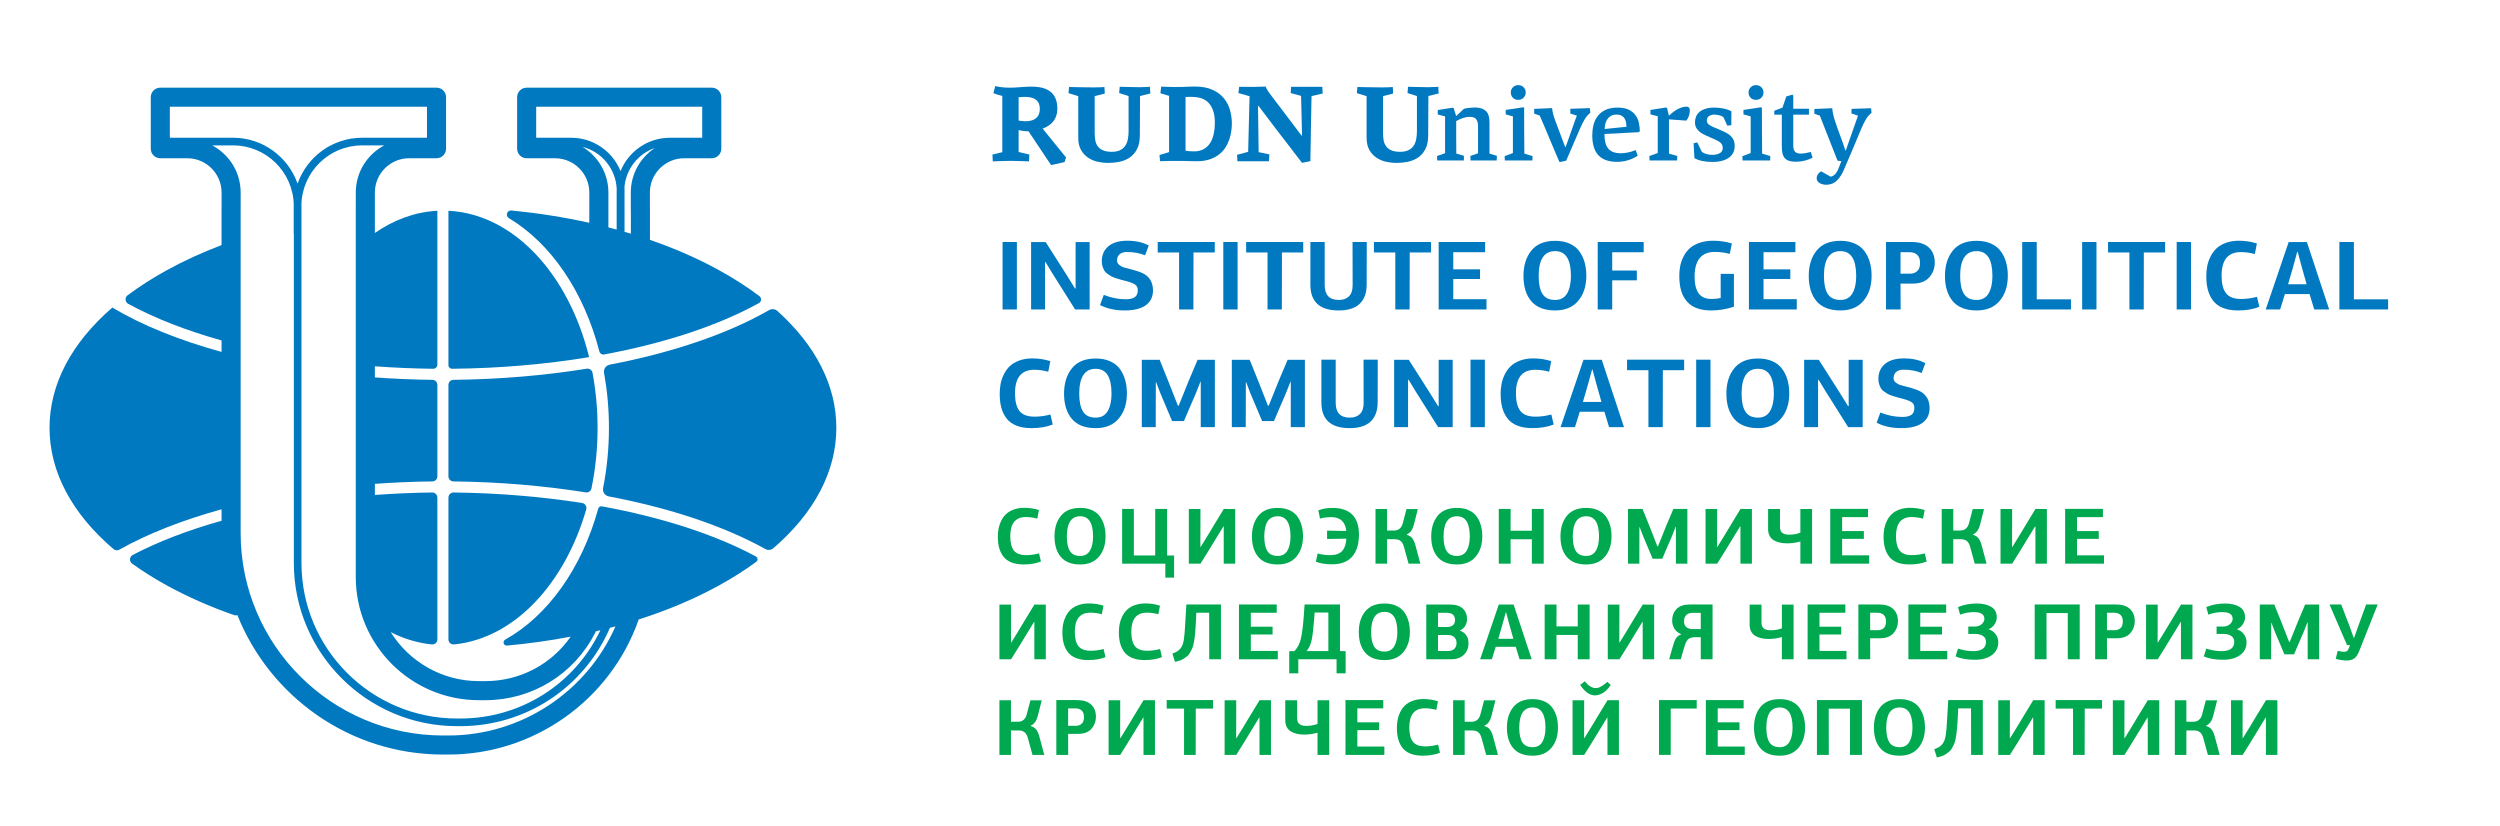 <?xml version="1.0" encoding="UTF-8"?> <svg xmlns="http://www.w3.org/2000/svg" xmlns:xlink="http://www.w3.org/1999/xlink" version="1.1" id="Layer_1" x="0px" y="0px" viewBox="0 0 407.885 134.691" xml:space="preserve"> <image display="none" overflow="visible" width="501" height="220" transform="matrix(1 0 0 1 -42.119 -44.922)"> </image> <g> <g> <path fill="#0079C1" d="M243.015,19.906c0-0.841-0.202-1.447-0.607-1.815c-0.404-0.369-0.995-0.554-1.769-0.554 c-0.266,0-0.558,0.017-0.876,0.051c-0.319,0.035-0.622,0.087-0.911,0.156l-1.249,1.176c-0.012,0-0.017-0.003-0.017-0.008 c0-0.006-0.006-0.009-0.017-0.009l-0.398-1.262l-0.155-0.069c-0.404,0.069-0.81,0.133-1.219,0.19 c-0.409,0.058-0.816,0.121-1.219,0.19v0.726l1.193,0.312v5.999l-1.314,0.467l0.035,0.726h4.34l0.017-0.76l-1.245-0.364 c-0.012-1.083-0.017-2.051-0.017-2.904v-2.403c0.392-0.219,0.772-0.389,1.141-0.51c0.368-0.121,0.714-0.181,1.037-0.181 c0.53,0,0.893,0.13,1.089,0.389c0.196,0.26,0.294,0.666,0.294,1.219v4.34l-1.245,0.432l0.017,0.744h4.271l0.035-0.76l-1.211-0.364 V19.906z"></path> <path fill="#0079C1" d="M246.845,14.235c-0.236,0.231-0.355,0.513-0.355,0.847c0,0.334,0.109,0.62,0.329,0.856 c0.22,0.236,0.513,0.354,0.882,0.354c0.358,0,0.652-0.118,0.882-0.354c0.231-0.236,0.346-0.522,0.346-0.856 c0-0.334-0.116-0.616-0.346-0.847c-0.231-0.231-0.524-0.346-0.882-0.346C247.366,13.889,247.081,14.005,246.845,14.235"></path> <path fill="#0079C1" d="M248.678,21.316c-0.006-1.239-0.009-2.487-0.009-3.744l-0.155-0.069l-2.853,0.432v0.726 c0.193,0.058,0.389,0.113,0.588,0.164c0.199,0.052,0.395,0.107,0.588,0.164v5.983l-1.348,0.501c0,0.127,0.002,0.245,0.008,0.354 c0.005,0.11,0.014,0.228,0.026,0.354h4.496c0-0.127,0.002-0.245,0.008-0.354c0.006-0.109,0.009-0.228,0.009-0.354l-1.331-0.415 C248.692,23.803,248.683,22.555,248.678,21.316"></path> <path fill="#0079C1" d="M258.772,17.659c-0.306,0.012-0.631,0.023-0.977,0.035c-0.346,0.011-0.672,0.023-0.977,0.034 c-0.306,0.012-0.51,0.018-0.614,0.018v0.778l1.072,0.346c-0.035,0.069-0.098,0.231-0.19,0.484 c-0.092,0.253-0.202,0.559-0.328,0.916c-0.128,0.357-0.262,0.741-0.407,1.15c-0.144,0.41-0.28,0.793-0.406,1.15 c-0.127,0.357-0.236,0.666-0.329,0.925c-0.092,0.259-0.15,0.418-0.173,0.475h-0.087l-1.642-4.374 c-0.127-0.323-0.234-0.66-0.32-1.012c-0.087-0.351-0.141-0.666-0.165-0.942l-2.922,0.121v0.778l0.899,0.311 c0.058,0.127,0.17,0.384,0.337,0.77c0.167,0.386,0.36,0.838,0.58,1.357c0.219,0.519,0.452,1.075,0.7,1.669 c0.248,0.593,0.482,1.15,0.7,1.669c0.22,0.519,0.412,0.974,0.58,1.366c0.167,0.392,0.279,0.646,0.337,0.761l1.089-0.225 l2.265-5.256c0.242-0.554,0.489-1.046,0.744-1.479c0.253-0.432,0.564-0.792,0.933-1.081l-0.086-0.76 C259.282,17.641,259.077,17.647,258.772,17.659"></path> <path fill="#0079C1" d="M261.809,21.048c0-0.242,0.028-0.499,0.087-0.77c0.057-0.271,0.158-0.524,0.302-0.761 c0.144-0.236,0.34-0.432,0.588-0.588c0.248-0.155,0.568-0.233,0.96-0.233c0.345,0,0.622,0.061,0.829,0.181 c0.208,0.121,0.369,0.277,0.484,0.467c0.115,0.19,0.193,0.403,0.234,0.64c0.04,0.236,0.061,0.469,0.061,0.7L261.809,21.048z M266.858,18.826c-0.265-0.375-0.631-0.68-1.098-0.916c-0.467-0.236-1.081-0.354-1.841-0.354c-0.819,0-1.493,0.133-2.023,0.398 c-0.53,0.265-0.951,0.611-1.263,1.037c-0.311,0.426-0.53,0.907-0.657,1.443c-0.128,0.536-0.191,1.081-0.191,1.634 c0,0.68,0.075,1.288,0.225,1.824c0.15,0.536,0.386,0.991,0.709,1.366c0.323,0.374,0.744,0.66,1.262,0.856 c0.519,0.196,1.141,0.294,1.867,0.294c0.623,0,1.228-0.092,1.816-0.277c0.588-0.185,1.1-0.427,1.538-0.726l-0.328-0.917 c-0.473,0.196-0.925,0.332-1.357,0.406c-0.432,0.075-0.781,0.113-1.046,0.113c-0.507,0-0.931-0.067-1.271-0.199 c-0.34-0.132-0.616-0.331-0.829-0.596c-0.214-0.265-0.366-0.594-0.458-0.986c-0.092-0.392-0.139-0.847-0.139-1.366l5.619-0.294 l0.156-0.19c-0.012-0.426-0.063-0.864-0.156-1.314C267.302,19.613,267.123,19.2,266.858,18.826"></path> <path fill="#0079C1" d="M275.187,17.399c-0.288,0-0.568,0.046-0.838,0.139c-0.271,0.092-0.527,0.207-0.77,0.346 c-0.242,0.138-0.469,0.293-0.683,0.467c-0.214,0.173-0.407,0.34-0.58,0.501l-0.035-0.017l-0.294-1.21l-0.156-0.087l-2.559,0.398 v0.726l1.193,0.311v5.999l-1.366,0.484l0.035,0.726h4.496l0.017-0.726l-1.349-0.397v-5.585l2.836,0.208 c0.184-0.231,0.325-0.496,0.423-0.796c0.098-0.299,0.147-0.588,0.147-0.864c0-0.231-0.052-0.391-0.156-0.484 C275.447,17.446,275.326,17.399,275.187,17.399"></path> <path fill="#0079C1" d="M282.341,22.154c-0.225-0.207-0.496-0.392-0.813-0.554c-0.317-0.161-0.683-0.329-1.098-0.501 c-0.334-0.138-0.625-0.259-0.873-0.363c-0.248-0.103-0.452-0.207-0.614-0.311c-0.161-0.104-0.28-0.216-0.354-0.338 c-0.075-0.121-0.112-0.262-0.112-0.423c0-0.323,0.114-0.565,0.345-0.726c0.231-0.162,0.53-0.242,0.899-0.242 c0.162,0,0.378,0.026,0.648,0.078c0.271,0.052,0.539,0.158,0.804,0.32l0.64,1.401l0.657-0.069c0-0.38,0.003-0.758,0.009-1.133 c0.005-0.374,0.009-0.752,0.009-1.133c-0.438-0.23-0.908-0.389-1.41-0.475c-0.501-0.087-0.954-0.13-1.357-0.13 c-0.588,0-1.084,0.067-1.487,0.199c-0.404,0.133-0.729,0.308-0.977,0.527c-0.248,0.22-0.43,0.473-0.544,0.761 c-0.116,0.288-0.173,0.588-0.173,0.899c0,0.38,0.078,0.7,0.234,0.96c0.155,0.259,0.363,0.484,0.622,0.674 c0.259,0.19,0.55,0.357,0.873,0.501c0.323,0.144,0.652,0.292,0.986,0.441c0.254,0.116,0.49,0.222,0.709,0.32 c0.219,0.098,0.412,0.205,0.579,0.32c0.167,0.115,0.297,0.251,0.389,0.406c0.092,0.156,0.139,0.343,0.139,0.562 c0,0.404-0.164,0.694-0.493,0.873c-0.328,0.179-0.746,0.268-1.253,0.268c-0.231,0-0.505-0.037-0.821-0.113 c-0.318-0.075-0.597-0.199-0.839-0.371l-0.744-1.539c-0.092,0.024-0.193,0.043-0.303,0.061c-0.11,0.017-0.21,0.038-0.303,0.061 l0.139,2.438c0.334,0.196,0.76,0.349,1.279,0.458c0.519,0.109,1.055,0.164,1.608,0.164c0.634,0,1.185-0.067,1.651-0.199 c0.467-0.133,0.85-0.314,1.15-0.545c0.3-0.231,0.522-0.504,0.666-0.822c0.144-0.316,0.216-0.66,0.216-1.028 c0-0.38-0.058-0.703-0.173-0.968C282.736,22.598,282.566,22.362,282.341,22.154"></path> <path fill="#0079C1" d="M286.493,16.293c0.358,0,0.651-0.118,0.882-0.354c0.231-0.236,0.346-0.522,0.346-0.856 c0-0.334-0.115-0.616-0.346-0.847c-0.231-0.231-0.524-0.346-0.882-0.346c-0.334,0-0.62,0.116-0.855,0.346 c-0.237,0.231-0.355,0.513-0.355,0.847c0,0.334,0.109,0.62,0.329,0.856C285.83,16.174,286.124,16.293,286.493,16.293"></path> <path fill="#0079C1" d="M287.47,21.316c-0.006-1.239-0.009-2.487-0.009-3.744l-0.155-0.069l-2.853,0.432v0.726 c0.193,0.058,0.389,0.113,0.588,0.164c0.199,0.052,0.395,0.107,0.588,0.164v5.983l-1.348,0.501c0,0.127,0.002,0.245,0.008,0.354 c0.006,0.11,0.014,0.228,0.026,0.354h4.496c0-0.127,0.003-0.245,0.008-0.354c0.006-0.109,0.009-0.228,0.009-0.354l-1.331-0.415 C287.484,23.803,287.475,22.555,287.47,21.316"></path> <path fill="#0079C1" d="M295.448,24.799c-0.369,0.081-0.675,0.144-0.917,0.19c-0.242,0.046-0.484,0.07-0.726,0.07 c-0.461,0-0.781-0.11-0.96-0.33c-0.179-0.22-0.268-0.537-0.268-0.953v-5.063h2.559v-0.969h-2.559v-2.178 c-0.023-0.023-0.05-0.044-0.079-0.061c-0.029-0.018-0.055-0.038-0.078-0.061l-0.977,0.294l-0.628,1.833 c-0.231,0.092-0.457,0.176-0.676,0.251c-0.219,0.075-0.438,0.158-0.657,0.251v0.64h1.227v5.135c0,0.45,0.036,0.833,0.105,1.15 c0.07,0.317,0.192,0.579,0.367,0.787c0.175,0.207,0.41,0.36,0.707,0.458c0.297,0.098,0.67,0.147,1.121,0.147 c0.911,0,1.816-0.216,2.715-0.648c-0.046-0.159-0.092-0.315-0.139-0.469C295.54,25.119,295.494,24.961,295.448,24.799"></path> <path fill="#0079C1" d="M305.312,18.039c-0.017-0.126-0.032-0.253-0.043-0.38l-3.182,0.104c0,0.127-0.003,0.251-0.008,0.372 c-0.006,0.121-0.009,0.245-0.009,0.371l1.072,0.364c-0.334,0.945-0.666,1.888-0.995,2.827c-0.328,0.939-0.659,1.888-0.994,2.844 h-0.07c-0.265-0.818-0.55-1.628-0.856-2.43c-0.306-0.801-0.59-1.616-0.856-2.446c-0.127-0.369-0.225-0.726-0.294-1.072 c-0.069-0.346-0.116-0.657-0.138-0.934l-2.922,0.121v0.778l0.899,0.311c0.484,1.234,0.965,2.461,1.443,3.683 c0.478,1.222,0.96,2.444,1.444,3.666l0.622,0.069l-0.432,1.124c-0.046,0.127-0.107,0.265-0.181,0.415 c-0.075,0.149-0.164,0.294-0.268,0.432c-0.104,0.139-0.228,0.26-0.372,0.364c-0.144,0.104-0.308,0.173-0.493,0.207l-1.522-0.865 c-0.23,0.104-0.415,0.26-0.553,0.467c-0.139,0.208-0.208,0.421-0.208,0.64c0,0.334,0.155,0.596,0.467,0.786 c0.312,0.19,0.686,0.285,1.124,0.285c0.68,0,1.253-0.231,1.721-0.691c0.467-0.462,0.855-1.073,1.166-1.833 c0.473-1.107,0.945-2.213,1.418-3.32c0.472-1.107,0.94-2.219,1.401-3.337c0.231-0.554,0.475-1.049,0.735-1.487 c0.259-0.437,0.568-0.789,0.925-1.054C305.344,18.293,305.329,18.166,305.312,18.039"></path> <path fill="#0079C1" d="M185.969,22.191l0.035-6.533l1.678-0.407l-0.071-1.095c0,0-0.762,0.07-1.676,0.07 c-0.914,0-3.251-0.07-3.251-0.07l-0.088,1.024l1.536,0.494v5.739c0,0.47-0.042,0.912-0.124,1.324 c-0.082,0.413-0.225,0.768-0.431,1.068c-0.205,0.3-0.487,0.536-0.845,0.706c-0.358,0.171-0.807,0.256-1.346,0.256 c-0.599,0-1.08-0.082-1.444-0.247c-0.364-0.165-0.645-0.385-0.845-0.662c-0.199-0.277-0.331-0.598-0.396-0.963 c-0.065-0.365-0.097-0.753-0.097-1.165v-6.056l1.643-0.406l-0.054-1.078c0,0-0.389,0.07-1.912,0.07 c-1.523,0-3.861-0.07-3.861-0.07l-0.089,1.007l1.589,0.494v6.763c0,0.836,0.159,1.522,0.477,2.057 c0.318,0.536,0.718,0.956,1.201,1.262c0.482,0.307,1.009,0.519,1.58,0.636c0.571,0.117,1.109,0.177,1.616,0.177 c0.576,0,1.171-0.059,1.783-0.177c0.612-0.117,1.168-0.338,1.669-0.662c0.5-0.324,0.909-0.771,1.227-1.342 C185.792,23.837,185.957,23.098,185.969,22.191"></path> <path fill="#0079C1" d="M193.424,15.835c0.129-0.012,0.275-0.021,0.439-0.027c0.164-0.005,0.329-0.008,0.493-0.008 c0.516,0,1.005,0.061,1.469,0.185c0.463,0.123,0.87,0.344,1.222,0.662c0.352,0.318,0.634,0.753,0.845,1.306 c0.211,0.554,0.317,1.26,0.317,2.119c0,0.6-0.058,1.18-0.176,1.739c-0.117,0.559-0.308,1.053-0.572,1.483 c-0.264,0.43-0.616,0.771-1.055,1.024c-0.44,0.253-0.977,0.379-1.61,0.379c-0.211,0-0.443-0.009-0.695-0.026 c-0.252-0.018-0.478-0.05-0.677-0.097V15.835z M191.658,26.253h0.83c0.106,0,0.294,0.003,0.565,0.009 c0.271,0.006,0.556,0.011,0.857,0.017c0.3,0.006,0.582,0.012,0.847,0.018c0.265,0.006,0.433,0.008,0.504,0.008 c0.812,0,1.519-0.102,2.119-0.309c0.601-0.205,1.112-0.477,1.536-0.812c0.424-0.336,0.771-0.721,1.042-1.157 c0.27-0.435,0.479-0.88,0.627-1.333c0.147-0.453,0.25-0.9,0.309-1.342c0.059-0.442,0.088-0.845,0.088-1.21 c0-0.73-0.1-1.454-0.3-2.172c-0.2-0.718-0.532-1.362-0.998-1.934c-0.465-0.571-1.086-1.033-1.863-1.386 c-0.777-0.354-1.737-0.531-2.878-0.531c-0.212,0-0.421,0.003-0.627,0.009c-0.206,0.006-0.418,0.015-0.636,0.027 c-0.218,0.012-0.459,0.021-0.724,0.027c-0.265,0.006-0.562,0.009-0.892,0.009h-0.636c-0.189,0-0.379-0.003-0.574-0.009 c-0.195-0.006-0.4-0.012-0.618-0.018c-0.218-0.006-0.479-0.014-0.785-0.027l-0.124,1.077l1.413,0.424v9.182l-1.571,0.477 l0.106,1.006c0.33-0.011,0.627-0.02,0.892-0.026c0.265-0.006,0.518-0.012,0.759-0.017 C191.166,26.256,191.411,26.253,191.658,26.253"></path> <path fill="#0079C1" d="M201.825,25.264l0.07,1.042h5.139l0.07-1.113l-1.748-0.371l-0.106-7.54l0.07-0.018l2.543,3.355 l4.573,5.951l1.359-0.282c0-0.2,0.006-0.574,0.018-1.121c0.012-0.547,0.024-1.18,0.035-1.898c0.012-0.718,0.024-1.48,0.036-2.287 c0.011-0.806,0.026-1.571,0.043-2.295c0.018-0.724,0.029-1.357,0.035-1.898c0.006-0.541,0.015-0.912,0.027-1.112l1.819-0.423 l-0.07-1.095h-5.086l-0.07,1.024l1.695,0.459l0.159,6.48l-0.07,0.018l-2.172-2.879l-3.037-4.008 c-0.106-0.141-0.219-0.306-0.336-0.495c-0.118-0.188-0.229-0.4-0.335-0.635c-0.342,0.012-0.886,0.026-1.634,0.044 c-0.748,0.017-1.64,0.015-2.675-0.009l-0.124,1.024l1.819,0.512l-0.229,9.077L201.825,25.264z"></path> <path fill="#0079C1" d="M169.653,17.764c0,1.17-0.686,2.383-3.459,1.909v-3.81c0.095-0.006,0.189-0.011,0.287-0.02 C169.009,15.608,169.653,16.583,169.653,17.764 M161.922,25.214l0.053,1.116c0,0,1.884-0.085,2.929-0.085 c1.045,0,2.982,0.085,2.982,0.085l0.054-1.116l-1.746-0.416v-3.574c0.229,0.059,0.84,0.194,1.613,0.196l3.683,5.515l2.207-0.495 l0.229-0.759l-3.813-4.692c1.381-0.526,2.707-1.613,2.335-4.085c-0.455-3.017-3.776-2.764-4.703-2.764 c-0.927,0-3.295,0.428-5.369-0.094l-0.298,1.143c0,0,0.55,0.259,1.453,0.461v9.18L161.922,25.214z"></path> <path fill="#0079C1" d="M94.977,82.065c-6.639-1.041-13.715-1.633-20.973-1.714c-0.462-0.005-0.84,0.371-0.84,0.833v23.133 c0,0.498,0.433,0.875,0.927,0.824c9.772-0.986,18.019-9.817,21.556-22.025C95.783,82.638,95.468,82.142,94.977,82.065"></path> <path fill="#0079C1" d="M95.03,23.958c3.142,0.802,5.485,3.602,5.591,6.964c-0.001,0.079-0.012,0.155-0.012,0.234v6.303 c-0.448-0.123-0.896-0.246-1.348-0.363v-2.778c0-0.006,0.001-0.009,0.001-0.013V31.41C99.262,28.247,97.559,25.481,95.03,23.958 M93.195,22.475h-5.713v-5.059h27.086v5.059h-5.277c-3.64,0-6.759,2.255-8.047,5.439C99.956,24.73,96.836,22.475,93.195,22.475 M102.918,31.41v2.895c0,0.031,0.008,0.06,0.01,0.091v3.732c-0.345-0.103-0.687-0.209-1.034-0.309v-7.437 c0.303-2.906,2.288-5.312,4.958-6.243C104.487,25.696,102.918,28.372,102.918,31.41 M83.027,35.593 c6.852,4.1,12.241,11.989,14.76,21.741c0.089,0.345,0.429,0.566,0.78,0.5c9.858-1.836,18.581-4.698,25.258-8.383 c0.424-0.234,0.469-0.837,0.08-1.13c-1.982-1.496-4.186-2.916-6.602-4.244c-3.453-1.901-7.233-3.552-11.262-4.944v-5.334 c0-0.03-0.008-0.06-0.009-0.091V31.41c0-3.082,2.506-5.588,5.588-5.588h4.374c0.022,0,0.044-0.006,0.065-0.006 c0.023,0,0.043,0.006,0.066,0.006c0.86,0,1.557-0.697,1.557-1.557v-8.405c0-0.86-0.697-1.557-1.557-1.557H85.928 c-0.861,0-1.557,0.697-1.557,1.557v8.405c0,0.86,0.696,1.557,1.557,1.557c0.044,0,0.085-0.01,0.129-0.014 c0.043,0.003,0.085,0.014,0.129,0.014h4.374c3.082,0,5.588,2.506,5.588,5.588v2.377c0,0.005-0.001,0.008-0.001,0.013v2.553 c-4.082-0.909-8.334-1.586-12.709-2.012C82.721,34.27,82.408,35.224,83.027,35.593"></path> <path fill="#0079C1" d="M73.762,60.167c7.761-0.075,15.317-0.732,22.356-1.901C92.797,44.749,83.811,34.916,73.163,34.39v25.184 C73.163,59.902,73.434,60.17,73.762,60.167"></path> <path fill="#0079C1" d="M126.831,50.732c-0.373-0.336-0.921-0.385-1.357-0.135c-6.803,3.907-15.797,6.945-25.992,8.897 c-0.631,0.122-1.041,0.724-0.927,1.356c0.516,2.869,0.796,5.865,0.796,8.949c0,3.396-0.333,6.685-0.953,9.813 c-0.128,0.639,0.284,1.257,0.925,1.379c9.955,1.891,18.771,4.819,25.531,8.58c0.427,0.238,0.957,0.19,1.327-0.128 c6.686-5.772,10.272-12.533,10.272-19.644C136.454,62.925,133.099,56.375,126.831,50.732"></path> <path fill="#0079C1" d="M73.982,78.546c7.465,0.082,14.747,0.699,21.575,1.787c0.435,0.07,0.849-0.21,0.939-0.642 c0.652-3.14,1.003-6.459,1.003-9.89c0-3.106-0.292-6.116-0.829-8.988c-0.084-0.44-0.502-0.728-0.946-0.657 c-6.875,1.107-14.217,1.732-21.742,1.815c-0.454,0.005-0.819,0.37-0.819,0.824v14.927C73.162,78.175,73.528,78.541,73.982,78.546"></path> <path fill="#0079C1" d="M73.141,119.999h-0.853c-18.211,0-33.027-14.815-33.027-33.027V34.335c0-0.009,0.002-0.019,0.002-0.029 V31.41c0-3.332-1.883-6.229-4.64-7.69h3.403c5.39,0,9.781,4.326,9.903,9.687c-0.001,0.077-0.01,0.152-0.01,0.229v4.406 c0,0.041,0.015,0.075,0.023,0.114v53.703c0,14.677,11.939,26.616,26.616,26.616h0.524c10.699,0,20.202-6.27,24.427-16.037 c0.305-0.08,0.606-0.162,0.909-0.245C95.701,112.928,85.004,119.999,73.141,119.999 M27.71,22.474v-5.058h41.953v5.058H59.08 c-4.867,0-9.004,3.135-10.528,7.487c-1.524-4.351-5.662-7.487-10.526-7.487H27.71z M58.047,31.41v2.23 c0,0.004-0.001,0.007-0.001,0.012v60.501c0,11.076,9.012,20.086,20.088,20.086h1.058c7.609,0,14.475-4.217,17.922-11.008 c0.037-0.072,0.061-0.147,0.086-0.223c0.255-0.059,0.506-0.123,0.76-0.183c-4.206,8.8-13.007,14.404-22.878,14.404h-0.524 c-13.989,0-25.371-11.381-25.371-25.371V38.042v-4.36v-0.046c0-0.077-0.01-0.152-0.012-0.229c0.123-5.361,4.514-9.687,9.905-9.687 h3.608C59.932,25.181,58.047,28.079,58.047,31.41 M123.325,90.789c-6.694-3.598-15.366-6.388-25.133-8.177 c-0.262-0.049-0.52,0.115-0.589,0.374c-2.674,9.703-8.207,17.478-15.177,21.372c-0.492,0.275-0.266,1.021,0.295,0.969 c3.55-0.321,7.02-0.811,10.39-1.453c-3.149,4.526-8.293,7.252-13.919,7.252h-1.058c-6.062,0-11.387-3.197-14.391-7.988 c2.125,1.076,4.378,1.772,6.723,2.005c0.48,0.048,0.892-0.345,0.892-0.826V81.185c0-0.463-0.381-0.838-0.842-0.833 c-3.16,0.036-6.282,0.175-9.356,0.4v-1.81c3.083-0.224,6.214-0.361,9.38-0.396c0.453-0.005,0.819-0.371,0.819-0.824V62.795 c0-0.454-0.367-0.819-0.819-0.824c-3.166-0.035-6.296-0.172-9.38-0.395v-1.811c3.126,0.227,6.303,0.368,9.519,0.402 c0.374,0.003,0.68-0.299,0.68-0.672V34.39c-3.651,0.182-7.1,1.475-10.199,3.62l0.001-6.6c0-3.082,2.508-5.59,5.59-5.59h4.374 c0.016,0,0.033-0.004,0.048-0.005c0.016,0.001,0.032,0.005,0.048,0.005c0.86,0,1.557-0.697,1.557-1.556v-8.406 c0-0.86-0.697-1.556-1.557-1.556H26.154c-0.86,0-1.556,0.696-1.556,1.556v8.406c0,0.859,0.696,1.556,1.556,1.556 c0.006,0,0.01-0.001,0.016-0.001s0.012,0.001,0.017,0.001h4.374c3.082,0,5.588,2.508,5.588,5.59v2.212 c0,0.01-0.002,0.02-0.002,0.03v6.336c-3.155,1.201-6.143,2.563-8.918,4.089c-2.343,1.289-4.486,2.663-6.42,4.109 c-0.484,0.362-0.412,1.101,0.117,1.391c4.311,2.347,9.472,4.351,15.221,5.971v1.869c-6.87-1.895-12.947-4.329-17.81-7.232 c-0.003-0.002-0.005-0.006-0.008-0.008c-6.671,5.767-10.249,12.52-10.249,19.622c0,7.17,3.645,13.987,10.444,19.791 c0.265,0.225,0.641,0.26,0.945,0.091c4.661-2.619,10.331-4.833,16.678-6.586v1.868c-5.429,1.527-10.333,3.399-14.491,5.58 c-0.552,0.29-0.606,1.052-0.099,1.417c1.735,1.246,3.626,2.437,5.672,3.562c3.369,1.852,7.049,3.467,10.968,4.839 c0.183,0.064,0.366,0.055,0.53-0.002c5.333,13.318,18.361,22.752,33.56,22.752h0.853c13.918,0,26.389-8.812,31.026-21.928 c0.013-0.035,0.016-0.071,0.027-0.106c4.726-1.512,9.135-3.367,13.11-5.555c2.209-1.215,4.238-2.505,6.084-3.862 C123.691,91.438,123.658,90.968,123.325,90.789"></path> <path fill="#0079C1" d="M233.014,22.191l0.035-6.533l1.678-0.407l-0.071-1.095c0,0-0.762,0.07-1.676,0.07 c-0.914,0-3.251-0.07-3.251-0.07l-0.088,1.024l1.536,0.494v5.739c0,0.47-0.042,0.912-0.124,1.324 c-0.082,0.413-0.225,0.768-0.431,1.068c-0.205,0.3-0.487,0.536-0.845,0.706c-0.358,0.171-0.807,0.256-1.346,0.256 c-0.599,0-1.08-0.082-1.444-0.247c-0.364-0.165-0.645-0.385-0.845-0.662c-0.199-0.277-0.331-0.598-0.396-0.963 c-0.065-0.365-0.097-0.753-0.097-1.165v-6.056l1.643-0.406l-0.054-1.078c0,0-0.389,0.07-1.912,0.07 c-1.523,0-3.861-0.07-3.861-0.07l-0.089,1.007l1.589,0.494v6.763c0,0.836,0.159,1.522,0.477,2.057 c0.318,0.536,0.718,0.956,1.201,1.262c0.482,0.307,1.009,0.519,1.58,0.636c0.571,0.117,1.109,0.177,1.616,0.177 c0.576,0,1.171-0.059,1.783-0.177c0.612-0.117,1.168-0.338,1.669-0.662c0.5-0.324,0.909-0.771,1.227-1.342 C232.837,23.837,233.002,23.098,233.014,22.191"></path> </g> </g> <g> <path fill="#0079C1" d="M165.906,50.491h-2.336V39.483h2.336V50.491z"></path> <path fill="#0079C1" d="M175.394,47.067h0.096v-7.568h2.288v10.992h-2.368l-3.728-5.92l-1.104-1.824 c-0.011,0-0.024,0.003-0.04,0.008c-0.016,0.006-0.029,0.009-0.04,0.009v7.728h-2.272V39.498h2.384 c1.13,1.75,2.261,3.525,3.392,5.328L175.394,47.067z"></path> <path fill="#0079C1" d="M183.939,39.275c1.376,0,2.539,0.262,3.488,0.784l-0.608,1.6c-0.864-0.362-1.851-0.544-2.96-0.544 c-0.501,0-0.896,0.12-1.184,0.36c-0.288,0.239-0.432,0.589-0.432,1.048c0,0.267,0.117,0.496,0.352,0.688 c0.235,0.192,0.478,0.328,0.728,0.408s0.622,0.179,1.112,0.296c1.077,0.277,1.834,0.544,2.272,0.8 c0.938,0.576,1.408,1.462,1.408,2.656c0,1.056-0.392,1.867-1.176,2.432c-0.784,0.566-1.934,0.849-3.448,0.849 c-1.536,0-2.875-0.293-4.016-0.88l0.608-1.664c1.194,0.479,2.389,0.72,3.584,0.72c0.661,0,1.154-0.114,1.48-0.344 c0.325-0.229,0.488-0.601,0.488-1.112c0-0.427-0.144-0.738-0.432-0.936c-0.288-0.197-0.747-0.382-1.376-0.553 c-0.416-0.106-0.723-0.187-0.92-0.239c-0.197-0.054-0.469-0.137-0.816-0.248c-0.347-0.112-0.608-0.216-0.784-0.312 c-0.176-0.096-0.381-0.229-0.616-0.399c-0.235-0.171-0.406-0.347-0.512-0.528s-0.203-0.402-0.288-0.664s-0.128-0.552-0.128-0.872 c0-1.024,0.357-1.837,1.072-2.439C181.549,39.577,182.584,39.275,183.939,39.275z"></path> <path fill="#0079C1" d="M194.707,50.491h-2.336v-9.296h-3.488v-1.712h9.312v1.712h-3.473L194.707,50.491z"></path> <path fill="#0079C1" d="M201.922,50.491h-2.336V39.483h2.336V50.491z"></path> <path fill="#0079C1" d="M209.137,50.491h-2.336v-9.296h-3.487v-1.712h9.312v1.712h-3.472L209.137,50.491z"></path> <path fill="#0079C1" d="M222.994,39.483l-0.017,6.96c0,1.344-0.376,2.382-1.128,3.112s-1.901,1.096-3.447,1.096 c-3.072,0-4.608-1.402-4.608-4.208v-6.96h2.336v7.04c0,1.61,0.768,2.416,2.304,2.416c0.704,0,1.256-0.197,1.656-0.592 s0.6-1.003,0.6-1.824l-0.016-7.04H222.994z"></path> <path fill="#0079C1" d="M229.985,50.491h-2.336v-9.296h-3.487v-1.712h9.312v1.712h-3.472L229.985,50.491z"></path> <path fill="#0079C1" d="M242.529,50.491h-7.808V39.483h7.584v1.664h-5.2v2.8h4.368v1.568h-4.368v3.296h5.424V50.491z"></path> <path fill="#0079C1" d="M258.817,44.987c0,1.675-0.44,3.037-1.32,4.088s-2.136,1.576-3.768,1.576c-1.739,0-3.035-0.501-3.889-1.504 s-1.279-2.379-1.279-4.128c0-1.696,0.429-3.075,1.288-4.137c0.858-1.061,2.151-1.592,3.88-1.592c0.896,0,1.677,0.149,2.344,0.448 c0.666,0.299,1.194,0.712,1.584,1.24c0.389,0.527,0.68,1.128,0.872,1.8C258.72,43.451,258.817,44.187,258.817,44.987z M256.304,45.019c0-2.699-0.858-4.048-2.575-4.048c-1.792,0-2.688,1.354-2.688,4.063c0,1.302,0.208,2.277,0.624,2.928 c0.416,0.651,1.104,0.977,2.064,0.977c0.885,0,1.535-0.354,1.951-1.064C256.096,47.165,256.304,46.213,256.304,45.019z"></path> <path fill="#0079C1" d="M263.04,50.491h-2.368V39.483h7.504v1.68h-5.136v2.977h4.017v1.6h-4.017V50.491z"></path> <path fill="#0079C1" d="M279.536,39.275c1.045,0,2.053,0.149,3.024,0.448l-0.337,1.695c-0.842-0.213-1.647-0.319-2.416-0.319 c-2.219,0-3.327,1.349-3.327,4.048c0,1.173,0.216,2.071,0.647,2.695c0.433,0.624,1.149,0.937,2.152,0.937 c0.533,0,1.019-0.059,1.456-0.176v-3.92h2.16v5.359c-1.206,0.405-2.454,0.608-3.744,0.608c-3.445,0-5.168-1.877-5.168-5.632 c0-0.555,0.048-1.086,0.144-1.593c0.096-0.506,0.272-1.018,0.528-1.535s0.584-0.963,0.983-1.336c0.4-0.374,0.934-0.681,1.601-0.921 C277.906,39.395,278.672,39.275,279.536,39.275z"></path> <path fill="#0079C1" d="M293.152,50.491h-7.809V39.483h7.584v1.664h-5.199v2.8h4.367v1.568h-4.367v3.296h5.424V50.491z"></path> <path fill="#0079C1" d="M305.359,44.987c0,1.675-0.439,3.037-1.319,4.088c-0.881,1.051-2.137,1.576-3.769,1.576 c-1.738,0-3.034-0.501-3.888-1.504s-1.28-2.379-1.28-4.128c0-1.696,0.43-3.075,1.288-4.137c0.858-1.061,2.152-1.592,3.88-1.592 c0.896,0,1.678,0.149,2.344,0.448c0.667,0.299,1.195,0.712,1.584,1.24c0.39,0.527,0.681,1.128,0.872,1.8 C305.263,43.451,305.359,44.187,305.359,44.987z M302.847,45.019c0-2.699-0.858-4.048-2.576-4.048 c-1.792,0-2.688,1.354-2.688,4.063c0,1.302,0.208,2.277,0.624,2.928c0.416,0.651,1.104,0.977,2.063,0.977 c0.886,0,1.536-0.354,1.952-1.064C302.639,47.165,302.847,46.213,302.847,45.019z"></path> <path fill="#0079C1" d="M315.664,42.859c0,0.906-0.299,1.701-0.896,2.384s-1.493,1.024-2.688,1.024h-2l0.016,4.224h-2.384V39.483 h4.176c1.227,0,2.163,0.299,2.809,0.896C315.341,40.976,315.664,41.802,315.664,42.859z M311.552,41.147h-1.472v3.504h1.552 c0.469,0,0.858-0.139,1.168-0.416s0.464-0.72,0.464-1.328c0-0.598-0.154-1.04-0.464-1.328S312.074,41.147,311.552,41.147z"></path> <path fill="#0079C1" d="M327.584,44.987c0,1.675-0.44,3.037-1.32,4.088s-2.136,1.576-3.768,1.576c-1.739,0-3.035-0.501-3.889-1.504 s-1.279-2.379-1.279-4.128c0-1.696,0.429-3.075,1.288-4.137c0.858-1.061,2.151-1.592,3.88-1.592c0.896,0,1.677,0.149,2.344,0.448 c0.666,0.299,1.194,0.712,1.584,1.24c0.389,0.527,0.68,1.128,0.872,1.8C327.487,43.451,327.584,44.187,327.584,44.987z M325.071,45.019c0-2.699-0.858-4.048-2.575-4.048c-1.792,0-2.688,1.354-2.688,4.063c0,1.302,0.208,2.277,0.624,2.928 c0.416,0.651,1.104,0.977,2.064,0.977c0.885,0,1.535-0.354,1.951-1.064C324.863,47.165,325.071,46.213,325.071,45.019z"></path> <path fill="#0079C1" d="M337.886,50.491h-7.952V39.483h2.368v9.359h5.584V50.491z"></path> <path fill="#0079C1" d="M342.047,50.491h-2.336V39.483h2.336V50.491z"></path> <path fill="#0079C1" d="M349.759,50.491h-2.336v-9.296h-3.488v-1.712h9.312v1.712h-3.473L349.759,50.491z"></path> <path fill="#0079C1" d="M357.469,50.491h-2.336V39.483h2.336V50.491z"></path> <path fill="#0079C1" d="M365.294,39.275c1.003,0,1.979,0.149,2.928,0.448l-0.336,1.728c-0.757-0.213-1.52-0.32-2.288-0.32 c-2.091,0-3.136,1.28-3.136,3.841c0,1.301,0.242,2.261,0.729,2.88c0.484,0.618,1.309,0.928,2.472,0.928 c0.843,0,1.701-0.117,2.576-0.353l0.384,1.633c-0.992,0.395-2.144,0.592-3.456,0.592c-0.981,0-1.818-0.142-2.512-0.424 c-0.693-0.283-1.232-0.688-1.616-1.217c-0.384-0.527-0.659-1.111-0.824-1.752c-0.165-0.64-0.248-1.376-0.248-2.208 c0-0.554,0.048-1.088,0.145-1.6c0.096-0.512,0.269-1.026,0.52-1.544s0.57-0.965,0.96-1.344s0.901-0.688,1.536-0.929 C363.76,39.395,364.483,39.275,365.294,39.275z"></path> <path fill="#0079C1" d="M380.014,50.491h-2.433l-0.768-2.512h-4.016l-0.784,2.512h-2.353l3.744-10.992h2.977L380.014,50.491z M376.334,46.378l-0.815-2.896l-0.64-2.384h-0.08l-0.673,2.464l-0.815,2.815H376.334z"></path> <path fill="#0079C1" d="M389.63,50.491h-7.952V39.483h2.368v9.359h5.584V50.491z"></path> <path fill="#0079C1" d="M168.435,58.475c1.002,0,1.979,0.149,2.928,0.448l-0.336,1.728c-0.757-0.213-1.52-0.32-2.288-0.32 c-2.091,0-3.136,1.28-3.136,3.841c0,1.301,0.242,2.261,0.728,2.88c0.485,0.618,1.309,0.928,2.472,0.928 c0.843,0,1.702-0.117,2.576-0.353l0.384,1.633c-0.992,0.395-2.144,0.592-3.456,0.592c-0.982,0-1.819-0.142-2.512-0.424 c-0.693-0.283-1.232-0.688-1.616-1.217c-0.384-0.527-0.659-1.111-0.824-1.752c-0.166-0.64-0.248-1.376-0.248-2.208 c0-0.554,0.048-1.088,0.144-1.6c0.096-0.512,0.269-1.026,0.52-1.544c0.25-0.518,0.57-0.965,0.96-1.344 c0.389-0.379,0.901-0.688,1.536-0.929C166.901,58.595,167.624,58.475,168.435,58.475z"></path> <path fill="#0079C1" d="M183.859,64.187c0,1.675-0.44,3.037-1.32,4.088c-0.88,1.051-2.136,1.576-3.768,1.576 c-1.739,0-3.035-0.501-3.888-1.504s-1.28-2.379-1.28-4.128c0-1.696,0.429-3.075,1.288-4.137c0.858-1.061,2.152-1.592,3.88-1.592 c0.896,0,1.677,0.149,2.344,0.448s1.195,0.712,1.584,1.24c0.389,0.527,0.68,1.128,0.872,1.8S183.859,63.387,183.859,64.187z M181.347,64.219c0-2.699-0.858-4.048-2.576-4.048c-1.792,0-2.688,1.354-2.688,4.063c0,1.302,0.208,2.277,0.624,2.928 c0.416,0.651,1.104,0.977,2.064,0.977c0.885,0,1.536-0.354,1.952-1.064C181.139,66.366,181.347,65.413,181.347,64.219z"></path> <path fill="#0079C1" d="M195.907,62.267h-0.048l-0.801,2.032c-0.213,0.469-0.549,1.242-1.008,2.319 c-0.459,1.078-0.752,1.771-0.88,2.08h-1.936c-1.195-2.848-1.83-4.352-1.905-4.512l-0.704-1.84h-0.048 c0,0.672-0.003,1.898-0.008,3.68c-0.006,1.781-0.008,3.003-0.008,3.664h-2.272V58.699h2.912l1.44,3.568 c0.149,0.362,0.405,1.016,0.769,1.96c0.362,0.944,0.618,1.598,0.768,1.96h0.128c0.182-0.438,0.451-1.102,0.809-1.992 c0.356-0.891,0.61-1.522,0.76-1.896c0.139-0.31,0.395-0.915,0.768-1.816c0.374-0.901,0.624-1.496,0.752-1.784h2.816v10.992h-2.304 V62.267z"></path> <path fill="#0079C1" d="M210.595,62.267h-0.048l-0.801,2.032c-0.213,0.469-0.549,1.242-1.008,2.319 c-0.459,1.078-0.752,1.771-0.88,2.08h-1.936c-1.195-2.848-1.83-4.352-1.904-4.512l-0.704-1.84h-0.048 c0,0.672-0.003,1.898-0.008,3.68c-0.006,1.781-0.009,3.003-0.009,3.664h-2.271V58.699h2.912l1.439,3.568 c0.149,0.362,0.405,1.016,0.769,1.96c0.362,0.944,0.618,1.598,0.768,1.96h0.128c0.182-0.438,0.451-1.102,0.809-1.992 c0.356-0.891,0.61-1.522,0.76-1.896c0.139-0.31,0.395-0.915,0.768-1.816c0.374-0.901,0.624-1.496,0.752-1.784h2.816v10.992h-2.304 V62.267z"></path> <path fill="#0079C1" d="M224.787,58.683l-0.016,6.96c0,1.344-0.376,2.382-1.128,3.112s-1.901,1.096-3.448,1.096 c-3.072,0-4.608-1.402-4.608-4.208v-6.96h2.337v7.04c0,1.61,0.768,2.416,2.304,2.416c0.704,0,1.256-0.197,1.656-0.592 c0.399-0.395,0.6-1.003,0.6-1.824l-0.016-7.04H224.787z"></path> <path fill="#0079C1" d="M234.627,66.267h0.097v-7.568h2.288v10.992h-2.368l-3.729-5.92l-1.104-1.824 c-0.011,0-0.024,0.003-0.04,0.008c-0.016,0.006-0.029,0.009-0.04,0.009v7.728h-2.272V58.699h2.385 c1.13,1.75,2.261,3.525,3.392,5.328L234.627,66.267z"></path> <path fill="#0079C1" d="M242.259,69.691h-2.336V58.683h2.336V69.691z"></path> <path fill="#0079C1" d="M250.163,58.475c1.003,0,1.979,0.149,2.928,0.448l-0.336,1.728c-0.757-0.213-1.52-0.32-2.288-0.32 c-2.091,0-3.136,1.28-3.136,3.841c0,1.301,0.242,2.261,0.729,2.88c0.484,0.618,1.309,0.928,2.472,0.928 c0.843,0,1.701-0.117,2.576-0.353l0.384,1.633c-0.992,0.395-2.144,0.592-3.456,0.592c-0.981,0-1.818-0.142-2.512-0.424 c-0.693-0.283-1.232-0.688-1.616-1.217c-0.384-0.527-0.659-1.111-0.824-1.752c-0.165-0.64-0.248-1.376-0.248-2.208 c0-0.554,0.048-1.088,0.145-1.6c0.096-0.512,0.269-1.026,0.52-1.544s0.57-0.965,0.96-1.344s0.901-0.688,1.536-0.929 C248.63,58.595,249.352,58.475,250.163,58.475z"></path> <path fill="#0079C1" d="M264.963,69.691h-2.432l-0.769-2.512h-4.016l-0.784,2.512h-2.352l3.744-10.992h2.976L264.963,69.691z M261.283,65.579l-0.816-2.896l-0.64-2.384h-0.08l-0.672,2.464l-0.816,2.815H261.283z"></path> <path fill="#0079C1" d="M271.283,69.691h-2.336v-9.296h-3.487v-1.712h9.312v1.712H271.3L271.283,69.691z"></path> <path fill="#0079C1" d="M279.075,69.691h-2.336V58.683h2.336V69.691z"></path> <path fill="#0079C1" d="M291.923,64.187c0,1.675-0.439,3.037-1.319,4.088c-0.881,1.051-2.137,1.576-3.769,1.576 c-1.738,0-3.034-0.501-3.888-1.504s-1.28-2.379-1.28-4.128c0-1.696,0.43-3.075,1.288-4.137c0.858-1.061,2.152-1.592,3.88-1.592 c0.896,0,1.678,0.149,2.344,0.448c0.667,0.299,1.195,0.712,1.584,1.24c0.39,0.527,0.681,1.128,0.872,1.8 C291.827,62.651,291.923,63.387,291.923,64.187z M289.411,64.219c0-2.699-0.858-4.048-2.576-4.048 c-1.792,0-2.688,1.354-2.688,4.063c0,1.302,0.208,2.277,0.624,2.928c0.416,0.651,1.104,0.977,2.063,0.977 c0.886,0,1.536-0.354,1.952-1.064C289.203,66.366,289.411,65.413,289.411,64.219z"></path> <path fill="#0079C1" d="M301.522,66.267h0.096v-7.568h2.288v10.992h-2.368l-3.728-5.92l-1.104-1.824 c-0.011,0-0.023,0.003-0.04,0.008c-0.016,0.006-0.029,0.009-0.04,0.009v7.728h-2.271V58.699h2.384 c1.131,1.75,2.262,3.525,3.393,5.328L301.522,66.267z"></path> <path fill="#0079C1" d="M310.642,58.475c1.376,0,2.539,0.262,3.488,0.784l-0.608,1.6c-0.863-0.362-1.851-0.544-2.96-0.544 c-0.501,0-0.896,0.12-1.184,0.36c-0.288,0.239-0.433,0.589-0.433,1.048c0,0.267,0.117,0.496,0.353,0.688 c0.234,0.192,0.478,0.328,0.728,0.408c0.251,0.08,0.622,0.179,1.112,0.296c1.077,0.277,1.835,0.544,2.272,0.8 c0.938,0.576,1.407,1.462,1.407,2.656c0,1.056-0.392,1.867-1.176,2.432c-0.784,0.566-1.934,0.849-3.448,0.849 c-1.535,0-2.874-0.293-4.016-0.88l0.608-1.664c1.194,0.479,2.389,0.72,3.584,0.72c0.661,0,1.154-0.114,1.479-0.344 s0.488-0.601,0.488-1.112c0-0.427-0.145-0.738-0.433-0.936c-0.287-0.197-0.746-0.382-1.376-0.553 c-0.416-0.106-0.723-0.187-0.92-0.239c-0.197-0.054-0.469-0.137-0.815-0.248c-0.347-0.112-0.608-0.216-0.784-0.312 c-0.176-0.096-0.382-0.229-0.616-0.399c-0.234-0.171-0.405-0.347-0.512-0.528s-0.203-0.402-0.288-0.664 c-0.086-0.262-0.128-0.552-0.128-0.872c0-1.024,0.357-1.837,1.072-2.439C308.253,58.777,309.288,58.475,310.642,58.475z"></path> </g> <g> <path fill="#00A94F" d="M167.131,82.852c0.814,0,1.607,0.122,2.379,0.364l-0.273,1.404c-0.615-0.174-1.235-0.261-1.859-0.261 c-1.699,0-2.548,1.04-2.548,3.12c0,1.058,0.197,1.838,0.591,2.341c0.395,0.502,1.064,0.754,2.009,0.754 c0.685,0,1.382-0.096,2.093-0.286l0.312,1.326c-0.806,0.32-1.742,0.48-2.808,0.48c-0.797,0-1.478-0.115-2.041-0.345 s-1.001-0.559-1.313-0.987c-0.312-0.43-0.535-0.904-0.669-1.424c-0.134-0.521-0.202-1.118-0.202-1.794 c0-0.45,0.039-0.884,0.117-1.3s0.219-0.834,0.422-1.255c0.204-0.42,0.464-0.784,0.78-1.092c0.316-0.308,0.732-0.56,1.248-0.754 C165.885,82.95,166.472,82.852,167.131,82.852z"></path> <path fill="#00A94F" d="M180.378,87.494c0,1.36-0.357,2.468-1.072,3.321c-0.715,0.854-1.736,1.28-3.062,1.28 c-1.413,0-2.466-0.407-3.159-1.222s-1.04-1.933-1.04-3.354c0-1.378,0.349-2.498,1.046-3.36s1.749-1.293,3.153-1.293 c0.728,0,1.363,0.121,1.904,0.363c0.542,0.243,0.971,0.579,1.287,1.008s0.552,0.917,0.708,1.463 C180.3,86.246,180.378,86.844,180.378,87.494z M178.337,87.519c0-2.192-0.698-3.289-2.093-3.289c-1.456,0-2.184,1.102-2.184,3.303 c0,1.057,0.169,1.85,0.507,2.379c0.338,0.528,0.897,0.793,1.677,0.793c0.719,0,1.248-0.288,1.586-0.865 C178.168,89.264,178.337,88.49,178.337,87.519z"></path> <path fill="#00A94F" d="M190.128,94.241v-2.275h-7.046v-8.931h1.911v7.592h3.484v-7.592h1.937v7.592h1.144v3.614H190.128z"></path> <path fill="#00A94F" d="M199.67,83.035c0.832,0,1.451,0.004,1.858,0.013v8.918h-1.872v-6.084h-0.052 c-0.217,0.355-1.053,1.725-2.509,4.108l-1.235,1.976h-1.897v-8.918h1.897c0,0.685-0.002,1.714-0.006,3.088 c-0.005,1.373-0.007,2.402-0.007,3.087h0.052l1.066-1.729c0.26-0.451,0.732-1.233,1.417-2.347S199.496,83.329,199.67,83.035z"></path> <path fill="#00A94F" d="M212.592,87.494c0,1.36-0.357,2.468-1.072,3.321c-0.716,0.854-1.736,1.28-3.062,1.28 c-1.413,0-2.466-0.407-3.159-1.222s-1.04-1.933-1.04-3.354c0-1.378,0.349-2.498,1.046-3.36c0.698-0.862,1.749-1.293,3.153-1.293 c0.728,0,1.362,0.121,1.904,0.363c0.541,0.243,0.971,0.579,1.287,1.008s0.552,0.917,0.708,1.463S212.592,86.844,212.592,87.494z M210.551,87.519c0-2.192-0.698-3.289-2.093-3.289c-1.456,0-2.185,1.102-2.185,3.303c0,1.057,0.169,1.85,0.507,2.379 c0.338,0.528,0.897,0.793,1.678,0.793c0.719,0,1.248-0.288,1.586-0.865C210.382,89.264,210.551,88.49,210.551,87.519z"></path> <path fill="#00A94F" d="M217.375,92.069c-1.101,0-1.997-0.143-2.69-0.429c0.034-0.164,0.134-0.61,0.299-1.339 c0.676,0.182,1.348,0.273,2.015,0.273c0.885,0,1.534-0.217,1.95-0.65s0.654-1.113,0.715-2.041l-3.146,0.052v-1.364l3.133,0.064 c-0.069-0.719-0.306-1.276-0.708-1.671c-0.403-0.394-0.978-0.591-1.723-0.591c-0.659,0-1.278,0.078-1.859,0.233l-0.272-1.352 c0.719-0.26,1.473-0.39,2.262-0.39c2.912,0,4.368,1.456,4.368,4.367c0,0.529-0.044,1.023-0.13,1.482 c-0.087,0.459-0.236,0.897-0.449,1.313c-0.212,0.415-0.48,0.773-0.806,1.072s-0.739,0.535-1.241,0.708 C218.589,91.983,218.016,92.069,217.375,92.069z"></path> <path fill="#00A94F" d="M229.53,87.194l-0.013,0.065c0.398,0.104,0.7,0.293,0.903,0.565c0.204,0.273,0.366,0.622,0.487,1.047 l0.832,3.094h-1.924l-0.754-2.743c-0.112-0.425-0.288-0.738-0.526-0.942c-0.238-0.203-0.578-0.306-1.021-0.306h-1.209v3.991h-1.885 v-8.918h1.885v3.51h1.104c0.771,0,1.262-0.407,1.47-1.222l0.598-2.275h1.846l-0.649,2.562 C230.475,86.419,230.094,86.943,229.53,87.194z"></path> <path fill="#00A94F" d="M241.842,87.494c0,1.36-0.357,2.468-1.072,3.321s-1.735,1.28-3.062,1.28c-1.413,0-2.466-0.407-3.159-1.222 s-1.04-1.933-1.04-3.354c0-1.378,0.349-2.498,1.047-3.36c0.697-0.862,1.748-1.293,3.152-1.293c0.729,0,1.363,0.121,1.904,0.363 c0.542,0.243,0.971,0.579,1.287,1.008s0.553,0.917,0.709,1.463C241.763,86.246,241.842,86.844,241.842,87.494z M239.801,87.519 c0-2.192-0.697-3.289-2.093-3.289c-1.456,0-2.184,1.102-2.184,3.303c0,1.057,0.169,1.85,0.507,2.379 c0.338,0.528,0.896,0.793,1.677,0.793c0.72,0,1.248-0.288,1.586-0.865C239.632,89.264,239.801,88.49,239.801,87.519z"></path> <path fill="#00A94F" d="M251.864,91.966h-1.937v-3.978h-3.472c0,0.441,0.002,1.106,0.007,1.995 c0.004,0.889,0.007,1.549,0.007,1.982h-1.938v-8.931h1.938c0,0.398-0.003,0.992-0.007,1.78c-0.005,0.789-0.007,1.383-0.007,1.781 h3.472v-3.562h1.937V91.966z"></path> <path fill="#00A94F" d="M262.927,87.494c0,1.36-0.357,2.468-1.072,3.321c-0.716,0.854-1.736,1.28-3.062,1.28 c-1.413,0-2.466-0.407-3.159-1.222s-1.04-1.933-1.04-3.354c0-1.378,0.349-2.498,1.046-3.36c0.698-0.862,1.749-1.293,3.153-1.293 c0.728,0,1.362,0.121,1.904,0.363c0.541,0.243,0.971,0.579,1.287,1.008s0.552,0.917,0.708,1.463S262.927,86.844,262.927,87.494z M260.886,87.519c0-2.192-0.698-3.289-2.093-3.289c-1.456,0-2.185,1.102-2.185,3.303c0,1.057,0.169,1.85,0.507,2.379 c0.338,0.528,0.897,0.793,1.678,0.793c0.719,0,1.248-0.288,1.586-0.865C260.718,89.264,260.886,88.49,260.886,87.519z"></path> <path fill="#00A94F" d="M273.431,85.934h-0.039l-0.65,1.651c-0.173,0.381-0.446,1.01-0.818,1.885 c-0.373,0.876-0.611,1.438-0.716,1.69h-1.572c-0.971-2.314-1.487-3.536-1.548-3.666l-0.571-1.495h-0.039 c0,0.546-0.002,1.543-0.007,2.99c-0.004,1.447-0.006,2.439-0.006,2.977h-1.847v-8.931h2.366l1.17,2.898 c0.121,0.295,0.329,0.826,0.624,1.593s0.503,1.298,0.624,1.593h0.104c0.146-0.355,0.365-0.896,0.656-1.619 c0.29-0.724,0.496-1.236,0.617-1.54c0.112-0.251,0.32-0.743,0.624-1.476s0.507-1.216,0.611-1.449h2.288v8.931h-1.872V85.934z"></path> <path fill="#00A94F" d="M283.974,83.035c0.832,0,1.451,0.004,1.858,0.013v8.918h-1.872v-6.084h-0.052 c-0.217,0.355-1.053,1.725-2.509,4.108l-1.235,1.976h-1.897v-8.918h1.897c0,0.685-0.002,1.714-0.006,3.088 c-0.005,1.373-0.007,2.402-0.007,3.087h0.052l1.066-1.729c0.26-0.451,0.732-1.233,1.417-2.347S283.801,83.329,283.974,83.035z"></path> <path fill="#00A94F" d="M295.648,83.048v8.918h-1.911v-3.627c-0.72,0.208-1.438,0.312-2.158,0.312c-0.434,0-0.83-0.041-1.189-0.123 s-0.687-0.208-0.981-0.377s-0.524-0.409-0.688-0.722c-0.165-0.312-0.247-0.676-0.247-1.092v-3.289h1.937v2.899 c0,0.468,0.128,0.799,0.384,0.994c0.255,0.195,0.626,0.292,1.111,0.292c0.658,0,1.27-0.107,1.833-0.324v-3.861H295.648z"></path> <path fill="#00A94F" d="M304.955,91.966h-6.344v-8.944h6.162v1.353h-4.225v2.274h3.549v1.274h-3.549v2.678h4.406V91.966z"></path> <path fill="#00A94F" d="M311.637,82.852c0.814,0,1.607,0.122,2.379,0.364l-0.273,1.404c-0.615-0.174-1.234-0.261-1.858-0.261 c-1.699,0-2.548,1.04-2.548,3.12c0,1.058,0.196,1.838,0.591,2.341c0.395,0.502,1.064,0.754,2.009,0.754 c0.685,0,1.382-0.096,2.093-0.286l0.312,1.326c-0.807,0.32-1.742,0.48-2.809,0.48c-0.797,0-1.478-0.115-2.041-0.345 s-1.001-0.559-1.312-0.987c-0.312-0.43-0.535-0.904-0.67-1.424c-0.134-0.521-0.201-1.118-0.201-1.794c0-0.45,0.039-0.884,0.117-1.3 s0.219-0.834,0.422-1.255c0.204-0.42,0.464-0.784,0.78-1.092s0.732-0.56,1.248-0.754C310.391,82.95,310.978,82.852,311.637,82.852z "></path> <path fill="#00A94F" d="M321.907,87.194l-0.013,0.065c0.398,0.104,0.7,0.293,0.903,0.565c0.204,0.273,0.366,0.622,0.487,1.047 l0.832,3.094h-1.924l-0.754-2.743c-0.112-0.425-0.288-0.738-0.526-0.942c-0.238-0.203-0.578-0.306-1.021-0.306h-1.209v3.991h-1.885 v-8.918h1.885v3.51h1.104c0.771,0,1.262-0.407,1.47-1.222l0.598-2.275h1.846l-0.649,2.562 C322.852,86.419,322.47,86.943,321.907,87.194z"></path> <path fill="#00A94F" d="M332.099,83.035c0.832,0,1.452,0.004,1.859,0.013v8.918h-1.872v-6.084h-0.052 c-0.217,0.355-1.054,1.725-2.51,4.108l-1.234,1.976h-1.898v-8.918h1.898c0,0.685-0.003,1.714-0.007,3.088 c-0.004,1.373-0.007,2.402-0.007,3.087h0.053l1.065-1.729c0.261-0.451,0.732-1.233,1.417-2.347S331.927,83.329,332.099,83.035z"></path> <path fill="#00A94F" d="M343.279,91.966h-6.344v-8.944h6.162v1.353h-4.226v2.274h3.549v1.274h-3.549v2.678h4.407V91.966z"></path> <path fill="#00A94F" d="M168.769,98.635c0.832,0,1.452,0.004,1.859,0.013v8.918h-1.872v-6.084h-0.052 c-0.217,0.355-1.053,1.725-2.509,4.108l-1.235,1.976h-1.898v-8.918h1.898c0,0.685-0.002,1.714-0.006,3.088 c-0.004,1.373-0.007,2.402-0.007,3.087h0.052l1.066-1.729c0.26-0.451,0.732-1.233,1.417-2.347S168.595,98.929,168.769,98.635z"></path> <path fill="#00A94F" d="M177.66,98.452c0.814,0,1.607,0.122,2.379,0.364l-0.273,1.404c-0.615-0.174-1.235-0.261-1.859-0.261 c-1.699,0-2.548,1.04-2.548,3.12c0,1.058,0.197,1.838,0.591,2.341c0.395,0.502,1.064,0.754,2.009,0.754 c0.685,0,1.382-0.096,2.093-0.286l0.312,1.326c-0.806,0.32-1.742,0.48-2.808,0.48c-0.797,0-1.478-0.115-2.041-0.345 s-1.001-0.559-1.313-0.987c-0.312-0.43-0.535-0.904-0.669-1.424c-0.134-0.521-0.202-1.118-0.202-1.794 c0-0.45,0.039-0.884,0.117-1.3s0.219-0.834,0.422-1.255c0.204-0.42,0.464-0.784,0.78-1.092c0.316-0.308,0.732-0.56,1.248-0.754 C176.414,98.55,177.002,98.452,177.66,98.452z"></path> <path fill="#00A94F" d="M186.877,98.452c0.814,0,1.607,0.122,2.379,0.364l-0.273,1.404c-0.615-0.174-1.235-0.261-1.859-0.261 c-1.699,0-2.548,1.04-2.548,3.12c0,1.058,0.197,1.838,0.591,2.341c0.395,0.502,1.064,0.754,2.009,0.754 c0.685,0,1.382-0.096,2.093-0.286l0.312,1.326c-0.806,0.32-1.742,0.48-2.808,0.48c-0.797,0-1.478-0.115-2.041-0.345 s-1.001-0.559-1.313-0.987c-0.312-0.43-0.535-0.904-0.669-1.424c-0.134-0.521-0.202-1.118-0.202-1.794 c0-0.45,0.039-0.884,0.117-1.3s0.219-0.834,0.422-1.255c0.204-0.42,0.464-0.784,0.78-1.092c0.316-0.308,0.732-0.56,1.248-0.754 C185.631,98.55,186.219,98.452,186.877,98.452z"></path> <path fill="#00A94F" d="M199.202,107.565h-1.911l-0.013-7.592h-2.093l-0.039,0.818c-0.026,0.547-0.048,0.969-0.065,1.268 c-0.018,0.3-0.043,0.668-0.078,1.105c-0.034,0.438-0.071,0.775-0.11,1.014s-0.091,0.524-0.156,0.858 c-0.064,0.334-0.141,0.592-0.228,0.773s-0.192,0.39-0.318,0.624c-0.126,0.233-0.267,0.418-0.422,0.553 c-0.156,0.134-0.337,0.272-0.54,0.416c-0.204,0.143-0.432,0.26-0.683,0.351s-0.533,0.167-0.845,0.228l-0.416-1.339 c0.312-0.121,0.572-0.245,0.78-0.371c0.208-0.125,0.385-0.283,0.532-0.474c0.147-0.191,0.265-0.399,0.352-0.624 c0.086-0.226,0.156-0.51,0.208-0.852c0.052-0.343,0.093-0.718,0.123-1.125s0.063-0.901,0.098-1.481 c0-0.069,0.002-0.126,0.007-0.169c0.004-0.044,0.009-0.098,0.013-0.163c0.004-0.064,0.007-0.123,0.007-0.176l0.156-2.587h5.642 V107.565z"></path> <path fill="#00A94F" d="M208.483,107.565h-6.344v-8.944h6.162v1.353h-4.225v2.274h3.549v1.274h-3.549v2.678h4.406V107.565z"></path> <path fill="#00A94F" d="M218.064,107.565h-6.24v2.288h-1.481v-3.602l0.858-0.025c0.52-0.546,0.875-1.257,1.065-2.132 c0.19-0.876,0.343-2.098,0.455-3.666l0.13-1.808h5.772v7.605l0.923,0.025v3.602h-1.482V107.565z M214.489,99.934l-0.064,0.871 c-0.121,1.62-0.258,2.808-0.409,3.562c-0.152,0.754-0.432,1.374-0.839,1.859h3.549v-6.292H214.489z"></path> <path fill="#00A94F" d="M230.024,103.094c0,1.36-0.357,2.468-1.072,3.321s-1.735,1.28-3.062,1.28c-1.413,0-2.466-0.407-3.159-1.222 s-1.04-1.933-1.04-3.354c0-1.378,0.349-2.498,1.047-3.36c0.697-0.862,1.748-1.293,3.152-1.293c0.729,0,1.363,0.121,1.904,0.363 c0.542,0.243,0.971,0.579,1.287,1.008s0.553,0.917,0.709,1.463C229.946,101.846,230.024,102.443,230.024,103.094z M227.983,103.119 c0-2.192-0.697-3.289-2.093-3.289c-1.456,0-2.184,1.102-2.184,3.303c0,1.057,0.169,1.85,0.507,2.379 c0.338,0.528,0.896,0.793,1.677,0.793c0.72,0,1.248-0.288,1.586-0.865C227.814,104.863,227.983,104.09,227.983,103.119z"></path> <path fill="#00A94F" d="M238.215,102.847v0.064c0.372,0.122,0.669,0.318,0.89,0.592c0.222,0.273,0.357,0.524,0.41,0.754 c0.052,0.229,0.078,0.466,0.078,0.709c0,0.779-0.261,1.408-0.78,1.885c-0.521,0.477-1.2,0.715-2.041,0.715h-4.069v-8.931h3.9 c0.901,0,1.586,0.217,2.054,0.649c0.468,0.434,0.702,1.015,0.702,1.742c0,0.338-0.089,0.679-0.267,1.021 C238.914,102.39,238.622,102.656,238.215,102.847z M236.056,99.986h-1.443v2.314h1.443c0.433,0,0.765-0.098,0.994-0.293 s0.345-0.47,0.345-0.825C237.395,100.385,236.949,99.986,236.056,99.986z M236.238,103.601h-1.625v2.613h1.625 c0.477,0,0.83-0.122,1.06-0.364c0.229-0.243,0.345-0.563,0.345-0.962c0-0.373-0.122-0.681-0.364-0.923 C237.035,103.722,236.688,103.601,236.238,103.601z"></path> <path fill="#00A94F" d="M249.901,107.565h-1.977l-0.624-2.041h-3.263l-0.637,2.041h-1.911l3.042-8.931h2.418L249.901,107.565z M246.911,104.225l-0.663-2.354l-0.521-1.937h-0.064l-0.546,2.002l-0.663,2.288H246.911z"></path> <path fill="#00A94F" d="M259.352,107.565h-1.938v-3.978h-3.471c0,0.441,0.002,1.106,0.007,1.995 c0.004,0.889,0.006,1.549,0.006,1.982h-1.937v-8.931h1.937c0,0.398-0.002,0.992-0.006,1.78c-0.005,0.789-0.007,1.383-0.007,1.781 h3.471v-3.562h1.938V107.565z"></path> <path fill="#00A94F" d="M268.023,98.635c0.832,0,1.451,0.004,1.858,0.013v8.918h-1.872v-6.084h-0.052 c-0.217,0.355-1.053,1.725-2.509,4.108l-1.235,1.976h-1.897v-8.918h1.897c0,0.685-0.002,1.714-0.006,3.088 c-0.005,1.373-0.007,2.402-0.007,3.087h0.052l1.066-1.729c0.26-0.451,0.732-1.233,1.417-2.347S267.849,98.929,268.023,98.635z"></path> <path fill="#00A94F" d="M274.276,103.51v-0.053c-0.46-0.173-0.817-0.461-1.073-0.864s-0.383-0.847-0.383-1.332 c0-0.771,0.238-1.404,0.715-1.898s1.195-0.741,2.158-0.741h3.718v8.944h-1.924v-3.601h-0.976c-0.425,0-0.761,0.093-1.007,0.279 c-0.247,0.187-0.444,0.514-0.592,0.981c-0.304,0.971-0.529,1.751-0.676,2.34h-1.911l0.715-2.496 c0.13-0.434,0.286-0.771,0.468-1.014C273.69,103.812,273.946,103.631,274.276,103.51z M274.757,101.339 c0,0.468,0.135,0.802,0.403,1.001s0.589,0.299,0.962,0.299h1.365v-2.652h-1.365c-0.407,0-0.737,0.117-0.988,0.352 C274.883,100.571,274.757,100.905,274.757,101.339z"></path> <path fill="#00A94F" d="M292.631,98.647v8.918h-1.911v-3.627c-0.719,0.208-1.438,0.312-2.157,0.312 c-0.434,0-0.83-0.041-1.189-0.123c-0.36-0.082-0.688-0.208-0.981-0.377c-0.295-0.169-0.524-0.409-0.689-0.722 c-0.165-0.312-0.247-0.676-0.247-1.092v-3.289h1.938v2.899c0,0.468,0.127,0.799,0.383,0.994s0.626,0.292,1.111,0.292 c0.659,0,1.27-0.107,1.833-0.324v-3.861H292.631z"></path> <path fill="#00A94F" d="M301.262,107.565h-6.344v-8.944h6.162v1.353h-4.226v2.274h3.549v1.274h-3.549v2.678h4.407V107.565z"></path> <path fill="#00A94F" d="M309.661,101.364c0,0.737-0.243,1.383-0.729,1.938s-1.213,0.832-2.184,0.832h-1.625l0.013,3.432H303.2 v-8.944h3.393c0.997,0,1.757,0.243,2.281,0.729S309.661,100.507,309.661,101.364z M306.32,99.974h-1.196v2.847h1.261 c0.382,0,0.697-0.112,0.949-0.338c0.251-0.226,0.377-0.585,0.377-1.079c0-0.485-0.126-0.845-0.377-1.079 C307.082,100.091,306.744,99.974,306.32,99.974z"></path> <path fill="#00A94F" d="M317.707,107.565h-6.344v-8.944h6.162v1.353h-4.225v2.274h3.549v1.274h-3.549v2.678h4.406V107.565z"></path> <path fill="#00A94F" d="M322.504,98.466c0.971,0,1.76,0.18,2.366,0.539s0.91,0.938,0.91,1.735c0,0.355-0.11,0.713-0.331,1.072 c-0.222,0.36-0.54,0.64-0.956,0.839l0.026,0.052c0.468,0.156,0.836,0.425,1.104,0.807c0.269,0.381,0.403,0.802,0.403,1.261 c0,0.91-0.354,1.616-1.06,2.119s-1.618,0.754-2.736,0.754c-1.317,0-2.375-0.187-3.172-0.56l0.402-1.261 c0.867,0.277,1.686,0.416,2.457,0.416c1.404,0,2.106-0.507,2.106-1.521c0-0.407-0.16-0.724-0.481-0.949 c-0.32-0.226-0.74-0.338-1.261-0.338h-1.144v-1.209h1.065c0.459,0,0.834-0.132,1.125-0.396c0.29-0.265,0.436-0.548,0.436-0.852 c0-0.736-0.56-1.105-1.678-1.105c-0.814,0-1.577,0.139-2.288,0.416c-0.052-0.199-0.164-0.61-0.338-1.234 C320.381,98.66,321.394,98.466,322.504,98.466z"></path> <path fill="#00A94F" d="M339.312,107.565h-1.949v-7.54h-3.472l0.014,7.54h-1.938v-8.944h7.345V107.565z"></path> <path fill="#00A94F" d="M348.296,101.364c0,0.737-0.243,1.383-0.729,1.938s-1.213,0.832-2.184,0.832h-1.625l0.013,3.432h-1.937 v-8.944h3.393c0.997,0,1.757,0.243,2.281,0.729S348.296,100.507,348.296,101.364z M344.955,99.974h-1.196v2.847h1.261 c0.382,0,0.697-0.112,0.949-0.338c0.251-0.226,0.377-0.585,0.377-1.079c0-0.485-0.126-0.845-0.377-1.079 C345.717,100.091,345.379,99.974,344.955,99.974z"></path> <path fill="#00A94F" d="M355.848,98.635c0.832,0,1.451,0.004,1.858,0.013v8.918h-1.872v-6.084h-0.052 c-0.217,0.355-1.053,1.725-2.509,4.108l-1.235,1.976h-1.897v-8.918h1.897c0,0.685-0.002,1.714-0.006,3.088 c-0.005,1.373-0.007,2.402-0.007,3.087h0.052l1.066-1.729c0.26-0.451,0.732-1.233,1.417-2.347S355.675,98.929,355.848,98.635z"></path> <path fill="#00A94F" d="M363.01,98.466c0.971,0,1.76,0.18,2.366,0.539s0.91,0.938,0.91,1.735c0,0.355-0.11,0.713-0.331,1.072 c-0.222,0.36-0.54,0.64-0.956,0.839l0.026,0.052c0.468,0.156,0.836,0.425,1.104,0.807c0.269,0.381,0.403,0.802,0.403,1.261 c0,0.91-0.354,1.616-1.06,2.119s-1.618,0.754-2.736,0.754c-1.317,0-2.375-0.187-3.172-0.56l0.402-1.261 c0.867,0.277,1.686,0.416,2.457,0.416c1.404,0,2.106-0.507,2.106-1.521c0-0.407-0.16-0.724-0.481-0.949 c-0.32-0.226-0.74-0.338-1.261-0.338h-1.144v-1.209h1.065c0.459,0,0.834-0.132,1.125-0.396c0.29-0.265,0.436-0.548,0.436-0.852 c0-0.736-0.56-1.105-1.678-1.105c-0.814,0-1.577,0.139-2.288,0.416c-0.052-0.199-0.164-0.61-0.338-1.234 C360.887,98.66,361.901,98.466,363.01,98.466z"></path> <path fill="#00A94F" d="M376.505,101.533h-0.039l-0.649,1.651c-0.174,0.381-0.446,1.01-0.819,1.885 c-0.373,0.876-0.611,1.438-0.715,1.69h-1.573c-0.971-2.314-1.486-3.536-1.547-3.666l-0.572-1.495h-0.039 c0,0.546-0.002,1.543-0.006,2.99c-0.005,1.447-0.007,2.439-0.007,2.977h-1.846v-8.931h2.365l1.171,2.898 c0.121,0.295,0.329,0.826,0.624,1.593c0.294,0.767,0.502,1.298,0.624,1.593h0.104c0.147-0.355,0.366-0.896,0.656-1.619 c0.291-0.724,0.496-1.236,0.618-1.54c0.112-0.251,0.32-0.743,0.624-1.476c0.303-0.732,0.507-1.216,0.61-1.449h2.288v8.931h-1.872 V101.533z"></path> <path fill="#00A94F" d="M384.018,104.056h0.065l0.767-2.158l1.196-3.276h1.885l-3.055,7.696c-0.208,0.521-0.468,0.891-0.78,1.111 c-0.312,0.222-0.711,0.332-1.196,0.332c-0.58,0-1.183-0.087-1.807-0.261l0.299-1.3c0.468,0.096,0.819,0.144,1.054,0.144 c0.19,0,0.344-0.037,0.461-0.11c0.117-0.074,0.215-0.219,0.293-0.436l0.208-0.547h-0.481l-2.86-6.63h1.911l1.262,3.276 L384.018,104.056z"></path> <path fill="#00A94F" d="M168.171,118.394l-0.013,0.065c0.398,0.104,0.7,0.293,0.903,0.565c0.204,0.273,0.366,0.622,0.487,1.047 l0.832,3.094h-1.924l-0.754-2.743c-0.113-0.425-0.289-0.738-0.527-0.942c-0.238-0.203-0.578-0.306-1.021-0.306h-1.209v3.991h-1.885 v-8.918h1.885v3.51h1.105c0.771,0,1.261-0.407,1.469-1.222l0.598-2.275h1.846l-0.65,2.562 C169.115,117.619,168.734,118.143,168.171,118.394z"></path> <path fill="#00A94F" d="M178.805,116.965c0,0.737-0.243,1.383-0.728,1.938s-1.213,0.832-2.184,0.832h-1.625l0.013,3.432h-1.937 v-8.944h3.393c0.997,0,1.757,0.243,2.281,0.729S178.805,116.107,178.805,116.965z M175.464,115.574h-1.196v2.847h1.261 c0.381,0,0.697-0.112,0.949-0.338s0.377-0.585,0.377-1.079c0-0.485-0.125-0.845-0.377-1.079 C176.226,115.691,175.888,115.574,175.464,115.574z"></path> <path fill="#00A94F" d="M186.579,114.235c0.832,0,1.452,0.004,1.859,0.013v8.918h-1.872v-6.084h-0.052 c-0.217,0.355-1.053,1.725-2.509,4.108l-1.235,1.976h-1.898v-8.918h1.898c0,0.685-0.002,1.714-0.006,3.088 c-0.004,1.373-0.007,2.402-0.007,3.087h0.052l1.066-1.729c0.26-0.451,0.732-1.233,1.417-2.347S186.406,114.529,186.579,114.235z"></path> <path fill="#00A94F" d="M195.081,123.166h-1.898v-7.553h-2.834v-1.392h7.566v1.392h-2.821L195.081,123.166z"></path> <path fill="#00A94F" d="M205.507,114.235c0.832,0,1.451,0.004,1.858,0.013v8.918h-1.872v-6.084h-0.052 c-0.217,0.355-1.053,1.725-2.509,4.108l-1.235,1.976H199.8v-8.918h1.897c0,0.685-0.002,1.714-0.006,3.088 c-0.005,1.373-0.007,2.402-0.007,3.087h0.052l1.066-1.729c0.26-0.451,0.732-1.233,1.417-2.347S205.333,114.529,205.507,114.235z"></path> <path fill="#00A94F" d="M216.868,114.248v8.918h-1.911v-3.627c-0.719,0.208-1.438,0.312-2.157,0.312 c-0.434,0-0.83-0.041-1.189-0.123c-0.36-0.082-0.688-0.208-0.981-0.377c-0.295-0.169-0.524-0.409-0.689-0.722 c-0.165-0.312-0.247-0.676-0.247-1.092v-3.289h1.938v2.899c0,0.468,0.127,0.799,0.383,0.994s0.626,0.292,1.111,0.292 c0.659,0,1.27-0.107,1.833-0.324v-3.861H216.868z"></path> <path fill="#00A94F" d="M225.864,123.166h-6.344v-8.944h6.162v1.353h-4.226v2.274h3.549v1.274h-3.549v2.678h4.407V123.166z"></path> <path fill="#00A94F" d="M232.234,114.053c0.814,0,1.607,0.122,2.379,0.364l-0.273,1.404c-0.615-0.174-1.234-0.261-1.858-0.261 c-1.699,0-2.548,1.04-2.548,3.12c0,1.058,0.196,1.838,0.591,2.341c0.395,0.502,1.064,0.754,2.009,0.754 c0.685,0,1.382-0.096,2.093-0.286l0.312,1.326c-0.807,0.32-1.742,0.48-2.809,0.48c-0.797,0-1.478-0.115-2.041-0.345 s-1.001-0.559-1.312-0.987c-0.312-0.43-0.535-0.904-0.67-1.424c-0.134-0.521-0.201-1.118-0.201-1.794c0-0.45,0.039-0.884,0.117-1.3 s0.219-0.834,0.422-1.255c0.204-0.42,0.464-0.784,0.78-1.092s0.732-0.56,1.248-0.754 C230.988,114.15,231.575,114.053,232.234,114.053z"></path> <path fill="#00A94F" d="M242.192,118.394l-0.013,0.065c0.398,0.104,0.699,0.293,0.903,0.565c0.203,0.273,0.366,0.622,0.487,1.047 l0.832,3.094h-1.924l-0.754-2.743c-0.113-0.425-0.289-0.738-0.527-0.942c-0.238-0.203-0.578-0.306-1.021-0.306h-1.209v3.991h-1.885 v-8.918h1.885v3.51h1.105c0.771,0,1.261-0.407,1.469-1.222l0.599-2.275h1.846l-0.65,2.562 C243.136,117.619,242.756,118.143,242.192,118.394z"></path> <path fill="#00A94F" d="M254.191,118.694c0,1.36-0.357,2.468-1.072,3.321c-0.716,0.854-1.736,1.28-3.062,1.28 c-1.413,0-2.466-0.407-3.159-1.222s-1.04-1.933-1.04-3.354c0-1.378,0.349-2.498,1.046-3.36c0.698-0.862,1.749-1.293,3.153-1.293 c0.728,0,1.362,0.121,1.904,0.363c0.541,0.243,0.971,0.579,1.287,1.008s0.552,0.917,0.708,1.463S254.191,118.044,254.191,118.694z M252.15,118.72c0-2.192-0.698-3.289-2.093-3.289c-1.456,0-2.185,1.102-2.185,3.303c0,1.057,0.169,1.85,0.507,2.379 c0.338,0.528,0.897,0.793,1.678,0.793c0.719,0,1.248-0.288,1.586-0.865C251.981,120.464,252.15,119.69,252.15,118.72z"></path> <path fill="#00A94F" d="M262.277,114.235c0.832,0,1.451,0.004,1.858,0.013v8.918h-1.872v-6.084h-0.052 c-0.217,0.355-1.053,1.725-2.509,4.108l-1.235,1.976h-1.897v-8.918h1.897c0,0.685-0.002,1.714-0.006,3.088 c-0.005,1.373-0.007,2.402-0.007,3.087h0.052l1.066-1.729c0.26-0.451,0.732-1.233,1.417-2.347S262.103,114.529,262.277,114.235z M260.222,113.455c-0.857,0-1.664-0.572-2.418-1.716l0.78-0.585c0.26,0.355,0.542,0.628,0.845,0.818 c0.304,0.191,0.581,0.286,0.832,0.286c0.165,0,0.306-0.009,0.423-0.025c0.117-0.018,0.322-0.108,0.617-0.273 c0.295-0.164,0.606-0.403,0.937-0.715l0.559,0.507c-0.381,0.59-0.8,1.021-1.254,1.294 C261.088,113.318,260.647,113.455,260.222,113.455z"></path> <path fill="#00A94F" d="M272.586,123.166h-1.911v-8.944h6.149v1.378h-4.238V123.166z"></path> <path fill="#00A94F" d="M284.663,123.166h-6.344v-8.944h6.162v1.353h-4.226v2.274h3.549v1.274h-3.549v2.678h4.407V123.166z"></path> <path fill="#00A94F" d="M294.504,118.694c0,1.36-0.357,2.468-1.072,3.321c-0.716,0.854-1.736,1.28-3.062,1.28 c-1.413,0-2.466-0.407-3.159-1.222s-1.04-1.933-1.04-3.354c0-1.378,0.349-2.498,1.046-3.36c0.698-0.862,1.749-1.293,3.153-1.293 c0.728,0,1.362,0.121,1.904,0.363c0.541,0.243,0.971,0.579,1.287,1.008s0.552,0.917,0.708,1.463S294.504,118.044,294.504,118.694z M292.463,118.72c0-2.192-0.698-3.289-2.093-3.289c-1.456,0-2.185,1.102-2.185,3.303c0,1.057,0.169,1.85,0.507,2.379 c0.338,0.528,0.897,0.793,1.678,0.793c0.719,0,1.248-0.288,1.586-0.865C292.294,120.464,292.463,119.69,292.463,118.72z"></path> <path fill="#00A94F" d="M303.785,123.166h-1.949v-7.54h-3.472l0.014,7.54h-1.938v-8.944h7.345V123.166z"></path> <path fill="#00A94F" d="M314.068,118.694c0,1.36-0.357,2.468-1.072,3.321c-0.716,0.854-1.736,1.28-3.062,1.28 c-1.413,0-2.466-0.407-3.159-1.222s-1.04-1.933-1.04-3.354c0-1.378,0.349-2.498,1.046-3.36c0.698-0.862,1.749-1.293,3.153-1.293 c0.728,0,1.362,0.121,1.904,0.363c0.541,0.243,0.971,0.579,1.287,1.008s0.552,0.917,0.708,1.463S314.068,118.044,314.068,118.694z M312.027,118.72c0-2.192-0.698-3.289-2.093-3.289c-1.456,0-2.185,1.102-2.185,3.303c0,1.057,0.169,1.85,0.507,2.379 c0.338,0.528,0.897,0.793,1.678,0.793c0.719,0,1.248-0.288,1.586-0.865C311.858,120.464,312.027,119.69,312.027,118.72z"></path> <path fill="#00A94F" d="M323.506,123.166h-1.91l-0.014-7.592h-2.093l-0.039,0.818c-0.026,0.547-0.048,0.969-0.064,1.268 c-0.018,0.3-0.044,0.668-0.078,1.105c-0.035,0.438-0.072,0.775-0.11,1.014c-0.039,0.238-0.092,0.524-0.156,0.858 c-0.065,0.334-0.142,0.592-0.228,0.773c-0.087,0.182-0.193,0.39-0.318,0.624c-0.126,0.233-0.267,0.418-0.423,0.553 c-0.156,0.134-0.336,0.272-0.539,0.416c-0.204,0.143-0.432,0.26-0.683,0.351c-0.252,0.091-0.533,0.167-0.846,0.228l-0.416-1.339 c0.312-0.121,0.572-0.245,0.78-0.371c0.208-0.125,0.386-0.283,0.533-0.474c0.147-0.191,0.265-0.399,0.351-0.624 c0.087-0.226,0.156-0.51,0.208-0.852c0.053-0.343,0.094-0.718,0.124-1.125s0.062-0.901,0.098-1.481 c0-0.069,0.002-0.126,0.006-0.169c0.005-0.044,0.009-0.098,0.014-0.163c0.004-0.064,0.006-0.123,0.006-0.176l0.156-2.587h5.642 V123.166z"></path> <path fill="#00A94F" d="M331.735,114.235c0.832,0,1.451,0.004,1.858,0.013v8.918h-1.872v-6.084h-0.052 c-0.217,0.355-1.053,1.725-2.509,4.108l-1.235,1.976h-1.897v-8.918h1.897c0,0.685-0.002,1.714-0.006,3.088 c-0.005,1.373-0.007,2.402-0.007,3.087h0.052l1.066-1.729c0.26-0.451,0.732-1.233,1.417-2.347S331.561,114.529,331.735,114.235z"></path> <path fill="#00A94F" d="M340.12,123.166h-1.898v-7.553h-2.834v-1.392h7.566v1.392h-2.821L340.12,123.166z"></path> <path fill="#00A94F" d="M350.428,114.235c0.832,0,1.451,0.004,1.858,0.013v8.918h-1.872v-6.084h-0.052 c-0.217,0.355-1.053,1.725-2.509,4.108l-1.235,1.976h-1.897v-8.918h1.897c0,0.685-0.002,1.714-0.006,3.088 c-0.005,1.373-0.007,2.402-0.007,3.087h0.052l1.066-1.729c0.26-0.451,0.732-1.233,1.417-2.347S350.255,114.529,350.428,114.235z"></path> <path fill="#00A94F" d="M359.944,118.394l-0.013,0.065c0.398,0.104,0.699,0.293,0.903,0.565c0.203,0.273,0.366,0.622,0.487,1.047 l0.832,3.094h-1.924l-0.754-2.743c-0.113-0.425-0.289-0.738-0.527-0.942c-0.238-0.203-0.578-0.306-1.021-0.306h-1.209v3.991h-1.885 v-8.918h1.885v3.51h1.105c0.771,0,1.261-0.407,1.469-1.222l0.599-2.275h1.846l-0.65,2.562 C360.888,117.619,360.508,118.143,359.944,118.394z"></path> <path fill="#00A94F" d="M369.708,114.235c0.832,0,1.451,0.004,1.858,0.013v8.918h-1.872v-6.084h-0.052 c-0.217,0.355-1.053,1.725-2.509,4.108l-1.235,1.976h-1.897v-8.918h1.897c0,0.685-0.002,1.714-0.006,3.088 c-0.005,1.373-0.007,2.402-0.007,3.087h0.052l1.066-1.729c0.26-0.451,0.732-1.233,1.417-2.347S369.534,114.529,369.708,114.235z"></path> </g> </svg> 